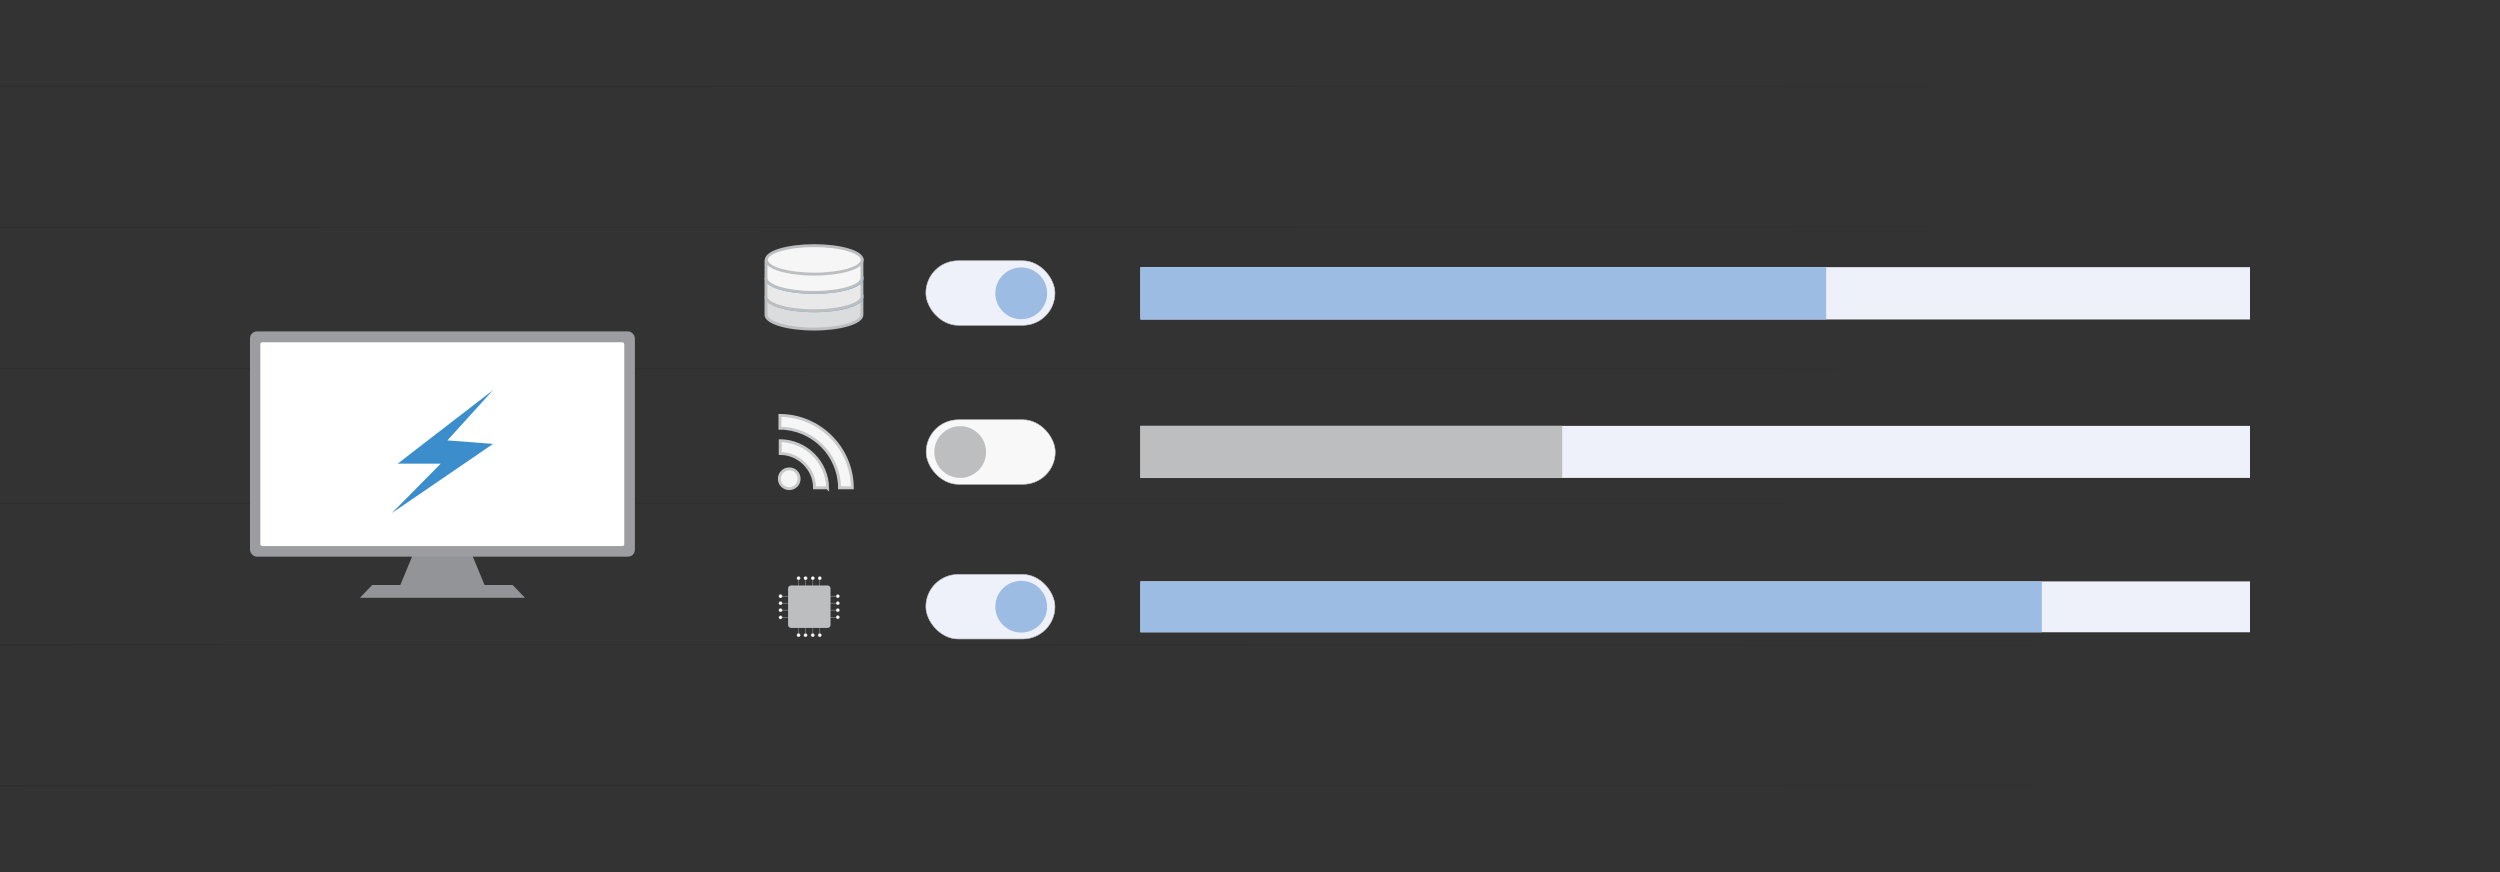 <?xml version="1.0" encoding="UTF-8"?>
<svg id="Layer_1" xmlns="http://www.w3.org/2000/svg" version="1.1" xmlns:xlink="http://www.w3.org/1999/xlink" viewBox="0 0 860 300">
  <rect x="0" y="0" width="860" height="300" fill="#333333" stroke="none"/>
  <!-- Generator: Adobe Illustrator 29.3.0, SVG Export Plug-In . SVG Version: 2.1.0 Build 146)  -->
  <defs>
    <style>
      .st0 {
        stroke-width: .5px;
      }

      .st0, .st1, .st2, .st3, .st4, .st5, .st6, .st7, .st8, .st9, .st10, .st11, .st12, .st13, .st14, .st15, .st16, .st17, .st18 {
        stroke-miterlimit: 10;
      }

      .st0, .st19 {
        fill: #fff;
      }

      .st0, .st16 {
        stroke: #9b9da0;
      }

      .st1, .st4, .st13, .st15 {
        stroke: #bcbec0;
      }

      .st1, .st10 {
        fill: #f6f6f6;
      }

      .st2 {
        stroke-width: 1.7px;
      }

      .st2, .st6, .st9 {
        stroke: #929497;
      }

      .st2, .st6, .st20 {
        fill: #929497;
      }

      .st21 {
        fill: #9cbce3;
      }

      .st3 {
        stroke: url(#linear-gradient4);
      }

      .st3, .st5, .st7, .st8, .st9, .st11, .st18 {
        fill: none;
      }

      .st3, .st5, .st7, .st8, .st11, .st18 {
        isolation: isolate;
        opacity: .2;
        stroke-width: .5px;
      }

      .st4 {
        fill: #e9e9ea;
      }

      .st5 {
        stroke: url(#linear-gradient5);
      }

      .st6 {
        stroke-width: 1.2px;
      }

      .st7 {
        stroke: url(#linear-gradient2);
      }

      .st22 {
        fill: #3b8dcc;
      }

      .st8 {
        stroke: url(#linear-gradient1);
      }

      .st23, .st13 {
        fill: #bcbec0;
      }

      .st9 {
        stroke-width: .2px;
      }

      .st10, .st12, .st17 {
        stroke: #c7c8ca;
      }

      .st24, .st17 {
        fill: #eef1f9;
      }

      .st11 {
        stroke: url(#linear-gradient3);
      }

      .st12 {
        fill: #f8f8f9;
      }

      .st12, .st17 {
        stroke-width: .2px;
      }

      .st13 {
        stroke-width: 1px;
      }

      .st14 {
        fill: #eef2f9;
        stroke: #61a2d8;
      }

      .st15 {
        fill: #dadcdd;
      }

      .st25 {
        opacity: .5;
      }

      .st16 {
        fill: #9b9da0;
        stroke-width: 1px;
      }

      .st18 {
        stroke: url(#linear-gradient);
      }
    </style>
    <linearGradient id="linear-gradient" x1="-2642.4" y1="2637.6" x2="-2642.4" y2="3496.5" gradientTransform="translate(-2637.6 2815.6) rotate(90) scale(1 -1)" gradientUnits="userSpaceOnUse">
      <stop offset="0" stop-color="#000"/>
      <stop offset="1" stop-color="#000" stop-opacity="0"/>
    </linearGradient>
    <linearGradient id="linear-gradient1" x1="-2593.8" x2="-2593.8" xlink:href="#linear-gradient"/>
    <linearGradient id="linear-gradient2" x1="-2545.2" x2="-2545.2" xlink:href="#linear-gradient"/>
    <linearGradient id="linear-gradient3" x1="-2688.8" x2="-2688.8" xlink:href="#linear-gradient"/>
    <linearGradient id="linear-gradient4" x1="-2785.9" x2="-2785.9" xlink:href="#linear-gradient"/>
    <linearGradient id="linear-gradient5" x1="-2737.3" x2="-2737.3" xlink:href="#linear-gradient"/>
  </defs>
  <g class="st25">
    <g>
      <line class="st18" x1="858.9" y1="173.2" x2="0" y2="173.2"/>
      <line class="st8" x1="858.9" y1="221.8" x2="0" y2="221.8"/>
      <line class="st7" x1="858.9" y1="270.3" x2="0" y2="270.3"/>
    </g>
    <g>
      <line class="st11" x1="858.9" y1="126.8" x2="0" y2="126.8"/>
      <line class="st3" x1="858.9" y1="29.7" x2="0" y2="29.7"/>
      <line class="st5" x1="858.9" y1="78.2" x2="0" y2="78.2"/>
    </g>
  </g>
  <g>
    <g>
      <g>
        <polygon class="st6" points="166.4 202.1 138 202.1 142.6 191 161.8 191 166.4 202.1"/>
        <polygon class="st2" points="178.6 204.8 125.8 204.8 128.4 202.1 176 202.1 178.6 204.8"/>
        <rect class="st16" x="86.5" y="114.5" width="131.4" height="76.5" rx="1.9" ry="1.9"/>
        <rect class="st0" x="89.3" y="117.5" width="125.7" height="70.6" rx=".9" ry=".9"/>
      </g>
      <polygon class="st22" points="169.6 134.2 136.8 159.5 151.6 159.5 134.8 176.5 169.6 152.7 153.9 151.5 169.6 134.2"/>
    </g>
    <g>
      <g>
        <g>
          <g>
            <line class="st9" x1="274.7" y1="201.9" x2="274.7" y2="198.9"/>
            <g>
              <circle class="st19" cx="274.7" cy="198.9" r=".6"/>
              <path class="st20" d="M275.3,198.9c0,.4-.3.6-.6.6s-.6-.3-.6-.6.3-.6.6-.6.6.3.6.6,0-.4,0,0ZM274.2,198.9c0,.3.2.5.5.5s.5-.2.5-.5-.2-.5-.5-.5-.5.2-.5.5,0-.3,0,0Z"/>
            </g>
          </g>
          <g>
            <line class="st9" x1="277.1" y1="201.9" x2="277.1" y2="198.9"/>
            <g>
              <circle class="st19" cx="277.1" cy="198.9" r=".6"/>
              <path class="st20" d="M277.8,198.9c0,.4-.3.6-.6.6s-.6-.3-.6-.6.3-.6.6-.6.6.3.6.6,0-.4,0,0ZM276.6,198.9c0,.3.2.5.5.5s.5-.2.5-.5-.2-.5-.5-.5-.5.2-.5.5,0-.3,0,0Z"/>
            </g>
          </g>
          <g>
            <line class="st9" x1="279.6" y1="201.9" x2="279.6" y2="198.9"/>
            <g>
              <circle class="st19" cx="279.6" cy="198.9" r=".6"/>
              <path class="st20" d="M280.2,198.9c0,.4-.3.6-.6.6s-.6-.3-.6-.6.3-.6.6-.6.6.3.6.6,0-.4,0,0ZM279.1,198.9c0,.3.2.5.5.5s.5-.2.5-.5-.2-.5-.5-.5-.5.2-.5.5,0-.3,0,0Z"/>
            </g>
          </g>
          <g>
            <line class="st9" x1="282" y1="201.9" x2="282" y2="198.9"/>
            <g>
              <circle class="st19" cx="282" cy="198.9" r=".6"/>
              <path class="st20" d="M282.6,198.9c0,.4-.3.6-.6.6s-.6-.3-.6-.6.3-.6.6-.6.6.3.6.6,0-.4,0,0ZM281.5,198.9c0,.3.2.5.5.5s.5-.2.5-.5-.2-.5-.5-.5-.5.2-.5.5,0-.3,0,0Z"/>
            </g>
          </g>
        </g>
        <g>
          <g>
            <line class="st9" x1="274.7" y1="215.5" x2="274.7" y2="218.6"/>
            <g>
              <circle class="st19" cx="274.7" cy="218.5" r=".6"/>
              <path class="st20" d="M274.1,218.5c0-.4.3-.6.6-.6s.6.3.6.6-.3.6-.6.6-.6-.3-.6-.6,0,.4,0,0ZM275.2,218.5c0-.3-.2-.5-.5-.5s-.5.2-.5.5.2.5.5.5.5-.2.5-.5,0,.3,0,0Z"/>
            </g>
          </g>
          <g>
            <line class="st9" x1="277.1" y1="215.5" x2="277.1" y2="218.6"/>
            <g>
              <circle class="st19" cx="277.1" cy="218.5" r=".6"/>
              <path class="st20" d="M276.5,218.5c0-.4.3-.6.6-.6s.6.3.6.6-.3.6-.6.6-.6-.3-.6-.6,0,.4,0,0ZM277.6,218.5c0-.3-.2-.5-.5-.5s-.5.2-.5.5.2.5.5.5.5-.2.5-.5,0,.3,0,0Z"/>
            </g>
          </g>
          <g>
            <line class="st9" x1="279.6" y1="215.5" x2="279.6" y2="218.6"/>
            <g>
              <circle class="st19" cx="279.6" cy="218.5" r=".6"/>
              <path class="st20" d="M278.9,218.5c0-.4.3-.6.6-.6s.6.3.6.6-.3.6-.6.6-.6-.3-.6-.6,0,.4,0,0ZM280,218.5c0-.3-.2-.5-.5-.5s-.5.2-.5.5.2.5.5.5.5-.2.5-.5,0,.3,0,0Z"/>
            </g>
          </g>
          <g>
            <line class="st9" x1="282" y1="215.5" x2="282" y2="218.6"/>
            <g>
              <circle class="st19" cx="282" cy="218.5" r=".6"/>
              <path class="st20" d="M281.3,218.5c0-.4.3-.6.6-.6s.6.3.6.6-.3.6-.6.6-.6-.3-.6-.6,0,.4,0,0ZM282.5,218.5c0-.3-.2-.5-.5-.5s-.5.2-.5.5.2.5.5.5.5-.2.5-.5,0,.3,0,0Z"/>
            </g>
          </g>
        </g>
        <g>
          <g>
            <line class="st9" x1="285.1" y1="205.1" x2="288.2" y2="205.1"/>
            <g>
              <path class="st19" d="M288.2,205.7c.3,0,.6-.3.6-.6s-.3-.6-.6-.6-.6.3-.6.6.3.6.6.6Z"/>
              <path class="st20" d="M288.2,205.7c-.4,0-.6-.3-.6-.6s.3-.6.6-.6.6.3.6.6-.3.6-.6.6.4,0,0,0ZM288.2,204.6c-.3,0-.5.2-.5.5s.2.5.5.5.5-.2.5-.5-.2-.5-.5-.5.3,0,0,0Z"/>
            </g>
          </g>
          <g>
            <line class="st9" x1="285.1" y1="207.5" x2="288.2" y2="207.5"/>
            <g>
              <path class="st19" d="M288.2,208.1c.3,0,.6-.3.6-.6s-.3-.6-.6-.6-.6.3-.6.6.3.6.6.6Z"/>
              <path class="st20" d="M288.2,208.1c-.4,0-.6-.3-.6-.6s.3-.6.6-.6.6.3.6.6-.3.6-.6.6.4,0,0,0ZM288.2,207c-.3,0-.5.2-.5.5s.2.5.5.5.5-.2.5-.5-.2-.5-.5-.5.3,0,0,0Z"/>
            </g>
          </g>
          <g>
            <line class="st9" x1="285.1" y1="209.9" x2="288.2" y2="209.9"/>
            <g>
              <circle class="st19" cx="288.2" cy="209.9" r=".6"/>
              <path class="st20" d="M288.2,210.6c-.4,0-.6-.3-.6-.6s.3-.6.6-.6.6.3.6.6-.3.6-.6.6.4,0,0,0ZM288.2,209.4c-.3,0-.5.2-.5.5s.2.5.5.5.5-.2.5-.5-.2-.5-.5-.5.3,0,0,0Z"/>
            </g>
          </g>
          <g>
            <line class="st9" x1="285.1" y1="212.4" x2="288.2" y2="212.4"/>
            <g>
              <path class="st19" d="M288.2,212.9c.3,0,.6-.3.6-.6s-.3-.6-.6-.6-.6.3-.6.6.3.6.6.6Z"/>
              <path class="st20" d="M288.2,213c-.4,0-.6-.3-.6-.6s.3-.6.6-.6.6.3.6.6-.3.6-.6.6.4,0,0,0ZM288.2,211.9c-.3,0-.5.2-.5.5s.2.5.5.5.5-.2.5-.5-.2-.5-.5-.5.3,0,0,0Z"/>
            </g>
          </g>
        </g>
        <g>
          <g>
            <line class="st9" x1="271.6" y1="205.1" x2="268.5" y2="205.1"/>
            <g>
              <circle class="st19" cx="268.5" cy="205.1" r=".6"/>
              <path class="st20" d="M268.5,204.4c.4,0,.6.3.6.6s-.3.6-.6.6-.6-.3-.6-.6.3-.6.6-.6-.4,0,0,0ZM268.5,205.6c.3,0,.5-.2.5-.5s-.2-.5-.5-.5-.5.2-.5.5.2.5.5.5-.3,0,0,0Z"/>
            </g>
          </g>
          <g>
            <line class="st9" x1="271.6" y1="207.5" x2="268.5" y2="207.5"/>
            <g>
              <circle class="st19" cx="268.5" cy="207.5" r=".6"/>
              <path class="st20" d="M268.5,206.9c.4,0,.6.3.6.6s-.3.6-.6.6-.6-.3-.6-.6.3-.6.6-.6-.4,0,0,0ZM268.5,208c.3,0,.5-.2.5-.5s-.2-.5-.5-.5-.5.2-.5.5.2.5.5.5-.3,0,0,0Z"/>
            </g>
          </g>
          <g>
            <line class="st9" x1="271.6" y1="209.9" x2="268.5" y2="209.9"/>
            <g>
              <circle class="st19" cx="268.5" cy="209.9" r=".6"/>
              <path class="st20" d="M268.5,209.3c.4,0,.6.3.6.6s-.3.6-.6.6-.6-.3-.6-.6.3-.6.6-.6-.4,0,0,0ZM268.5,210.4c.3,0,.5-.2.5-.5s-.2-.5-.5-.5-.5.2-.5.5.2.5.5.5-.3,0,0,0Z"/>
            </g>
          </g>
          <g>
            <line class="st9" x1="271.6" y1="212.4" x2="268.5" y2="212.4"/>
            <g>
              <path class="st19" d="M268.5,211.8c-.3,0-.6.3-.6.6s.3.6.6.6.6-.3.6-.6-.3-.6-.6-.6Z"/>
              <path class="st20" d="M268.5,211.7c.4,0,.6.3.6.6s-.3.6-.6.6-.6-.3-.6-.6.3-.6.6-.6-.4,0,0,0ZM268.5,212.8c.3,0,.5-.2.5-.5s-.2-.5-.5-.5-.5.2-.5.5.2.5.5.5-.3,0,0,0Z"/>
            </g>
          </g>
        </g>
        <rect class="st13" x="271.6" y="201.9" width="13.6" height="13.6" rx=".5" ry=".5"/>
      </g>
      <g>
        <path id="circle" class="st10" d="M274.9,164.7c0,1.9-1.5,3.4-3.4,3.4s-3.4-1.5-3.4-3.4,1.5-3.4,3.4-3.4,3.4,1.5,3.4,3.4Z"/>
        <path class="st10" d="M284.6,167.8h-4.4c0-3.2-1.3-6.1-3.5-8.3-2.2-2.2-5.2-3.5-8.3-3.5v-4.4c8.9.1,16.2,7.4,16.3,16.3h0Z"/>
        <path class="st10" d="M293.2,167.8h-4.4c-.1-11.3-9.2-20.4-20.5-20.5v-4.4c13.7.1,24.8,11.2,24.9,24.9h0Z"/>
      </g>
      <rect class="st24" x="392.3" y="91.9" width="381.7" height="18"/>
      <rect class="st24" x="392.3" y="146.5" width="381.7" height="17.9"/>
      <rect class="st24" x="392.3" y="200" width="381.7" height="17.5"/>
      <rect class="st21" x="392.3" y="91.9" width="235.9" height="18"/>
      <rect class="st23" x="392.3" y="146.5" width="145.1" height="17.9"/>
      <rect class="st21" x="392.3" y="200" width="310.1" height="17.5"/>
      <g>
        <rect class="st12" x="318.6" y="144.4" width="44.4" height="22.2" rx="11.1" ry="11.1"/>
        <circle class="st23" cx="330.3" cy="155.5" r="8.9"/>
      </g>
      <g>
        <rect class="st17" x="318.6" y="89.8" width="44.4" height="22.2" rx="11.1" ry="11.1" transform="translate(681.5 201.7) rotate(-180)"/>
        <circle class="st21" cx="351.3" cy="100.9" r="8.9"/>
      </g>
      <g>
        <rect class="st17" x="318.6" y="197.6" width="44.4" height="22.2" rx="11.1" ry="11.1" transform="translate(681.5 417.4) rotate(180)"/>
        <circle class="st21" cx="351.3" cy="208.7" r="8.9"/>
      </g>
      <g>
        <path class="st15" d="M263.5,102v6.3c0,2.7,7.4,4.9,16.5,4.9s16.5-2.2,16.5-4.9v-6.3h-33.1Z"/>
        <ellipse class="st14" cx="280.1" cy="102" rx="16.5" ry="4.9"/>
        <path class="st4" d="M263.5,95.7v6.3c0,2.7,7.4,4.9,16.5,4.9s16.5-2.2,16.5-4.9v-6.3h-33.1Z"/>
        <ellipse class="st14" cx="280.1" cy="95.7" rx="16.5" ry="4.9"/>
        <path class="st1" d="M263.5,89.4v6.3c0,2.7,7.4,4.9,16.5,4.9s16.5-2.2,16.5-4.9v-6.3h-33.1Z"/>
        <ellipse class="st1" cx="280.1" cy="89.4" rx="16.5" ry="4.9"/>
      </g>
    </g>
  </g>
</svg>